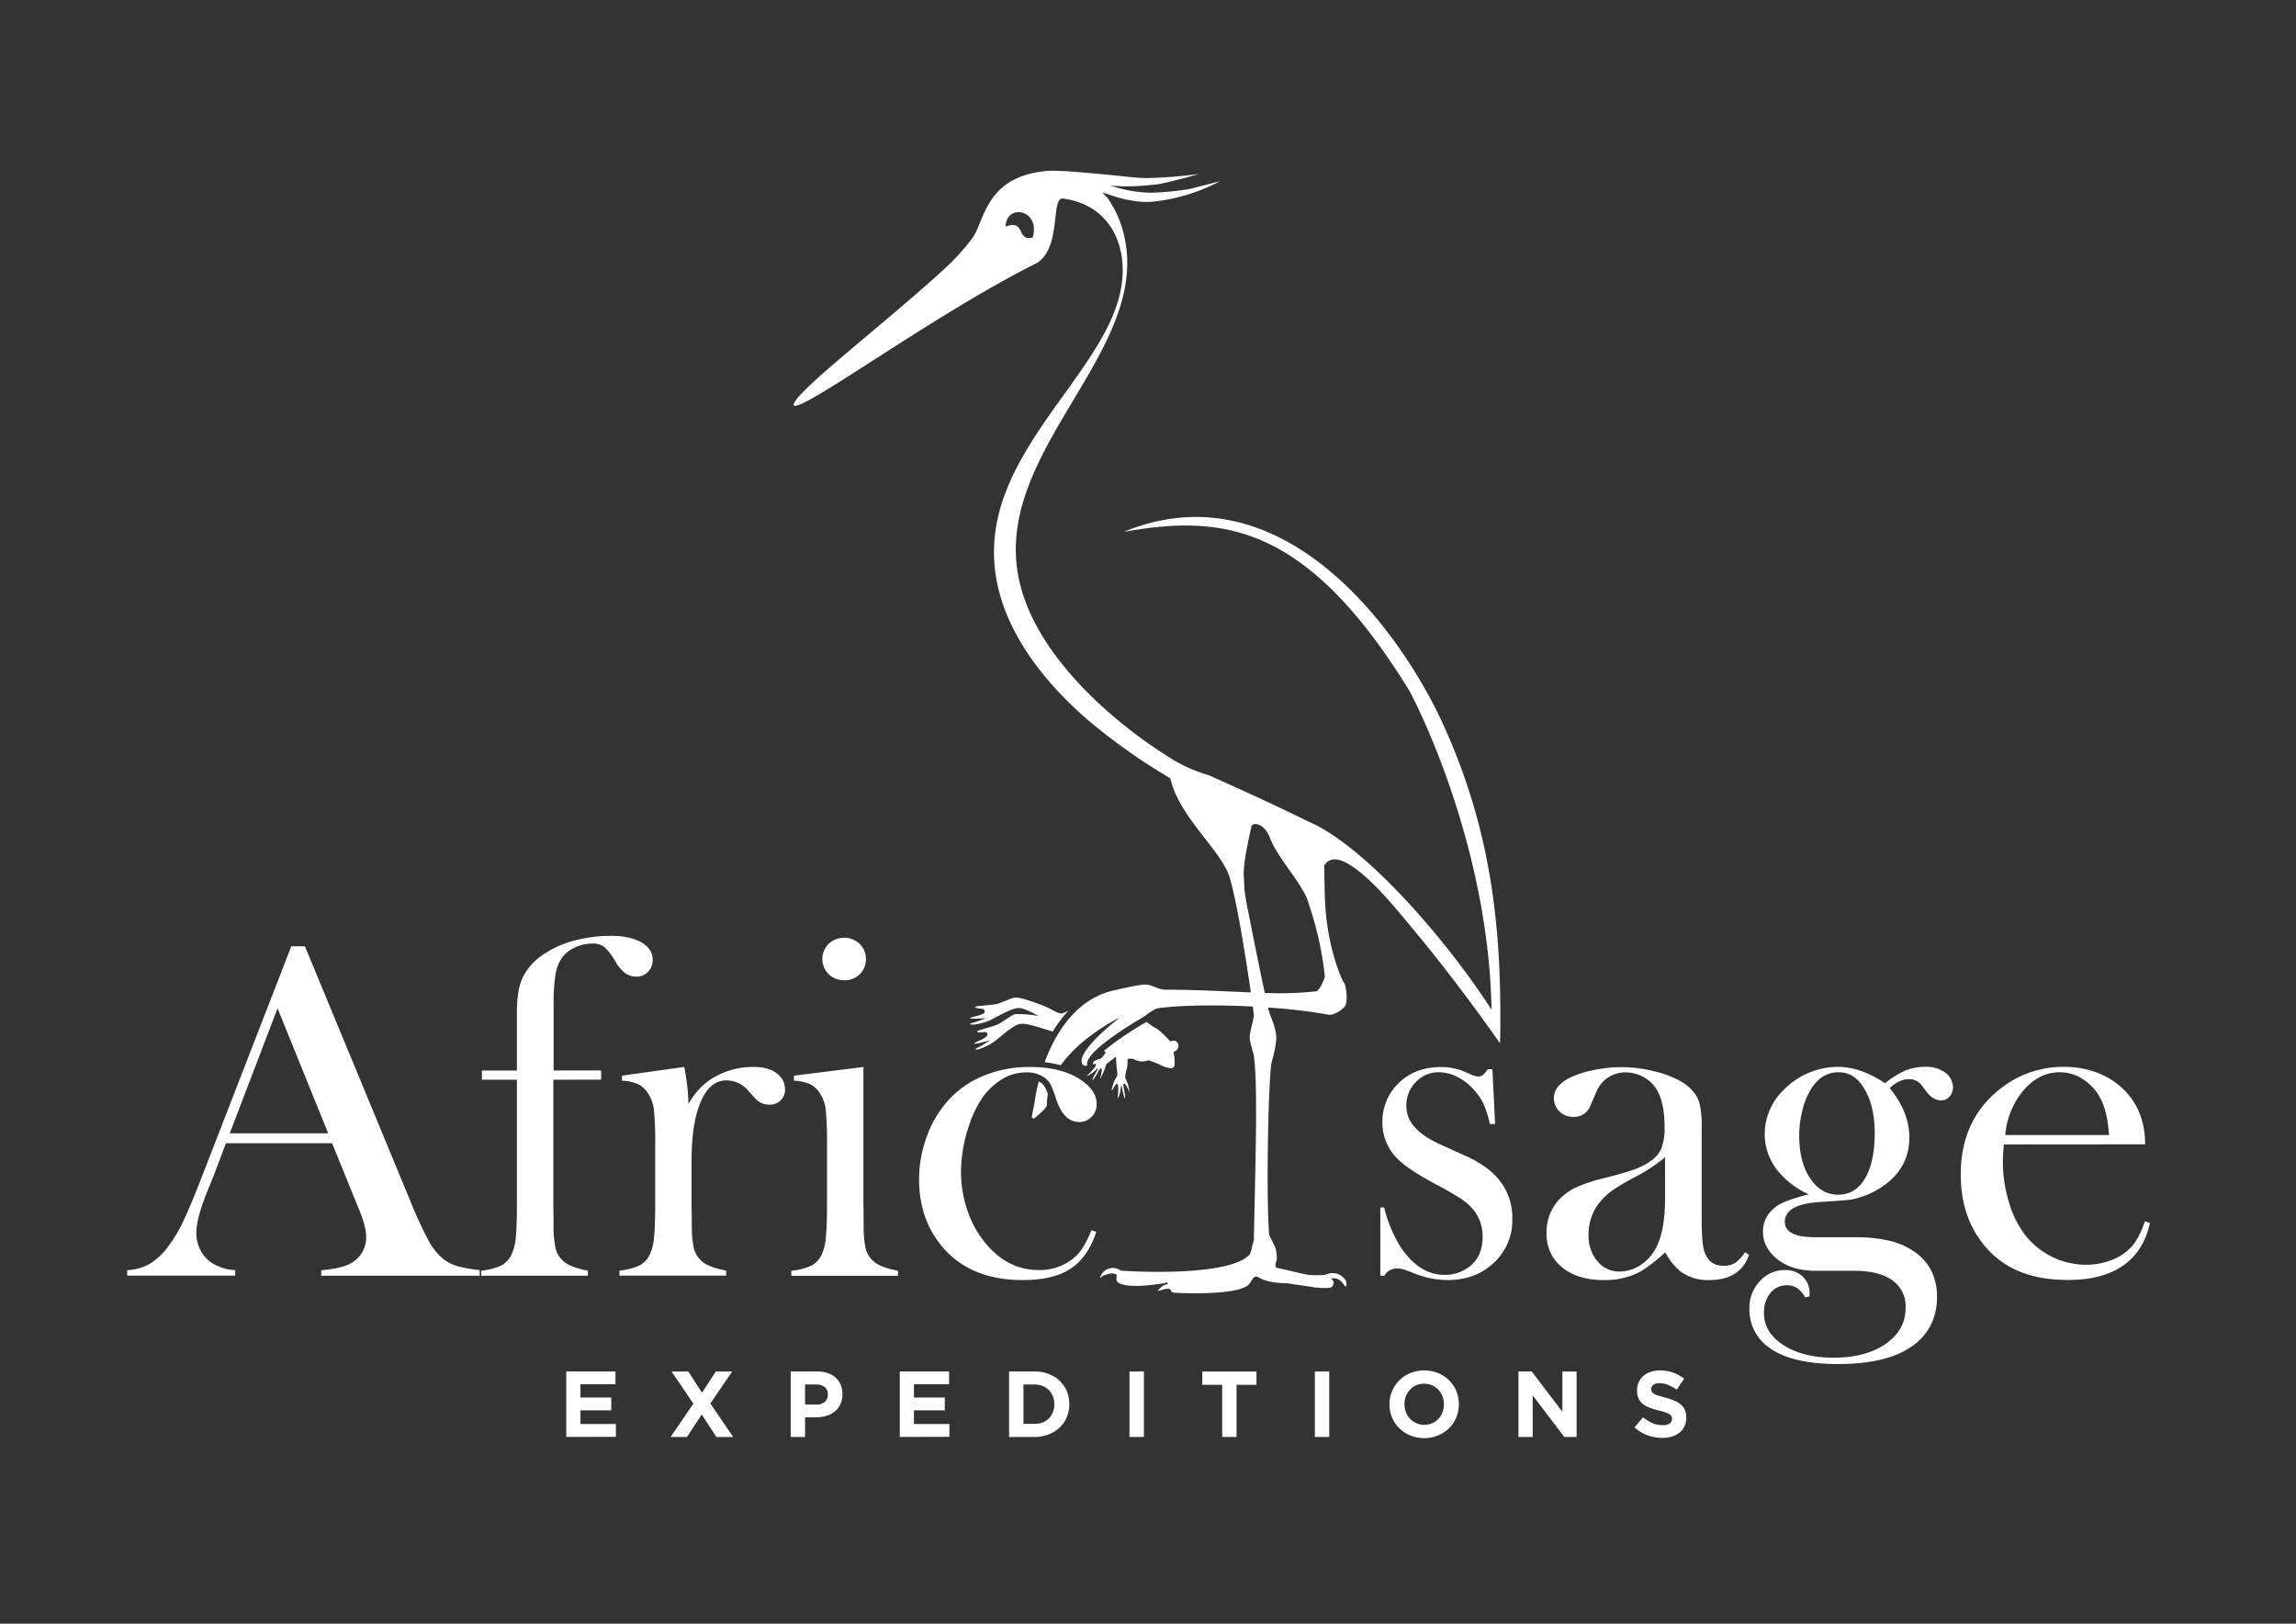 <svg id="Layer_1" data-name="Layer 1" xmlns="http://www.w3.org/2000/svg" viewBox="0 0 841.89 595.28"><rect x="0" y="0" width="841.89" height="595.28" fill="#333333" stroke="none"/><defs><style>.cls-1,.cls-2{fill:#fff;}.cls-2{fill-rule:evenodd;}</style></defs><path class="cls-1" d="M207.63,526.81v-24h18.05v4.69H212.84v4.86h11.3v4.7h-11.3v5h13v4.7Z"/><path class="cls-1" d="M262.68,526.81l-5.38-8.23-5.41,8.23h-6l8.35-12.2-8-11.78h6.16l5,7.77,5.07-7.77h6l-8,11.71,8.36,12.27Z"/><path class="cls-1" d="M308.14,514.85a7.47,7.47,0,0,1-2.07,2.64,8.88,8.88,0,0,1-3.09,1.59,12.79,12.79,0,0,1-3.78.53h-4v7.2h-5.27v-24h9.79a11.54,11.54,0,0,1,3.86.6,8.08,8.08,0,0,1,2.87,1.69,7.4,7.4,0,0,1,1.82,2.62,8.77,8.77,0,0,1,.63,3.38v.07A8.42,8.42,0,0,1,308.14,514.85Zm-4.59-3.63a3.27,3.27,0,0,0-1.15-2.71,4.88,4.88,0,0,0-3.13-.92h-4.08v7.33h4.18a4.28,4.28,0,0,0,3.08-1,3.41,3.41,0,0,0,1.1-2.58Z"/><path class="cls-1" d="M329.93,526.81v-24H348v4.69H335.13v4.86h11.31v4.7H335.13v5h13v4.7Z"/><path class="cls-1" d="M391.18,519.54a11.23,11.23,0,0,1-2.62,3.81,12.47,12.47,0,0,1-4.05,2.53,13.84,13.84,0,0,1-5.15.93H370v-24h9.35a14.25,14.25,0,0,1,5.15.9,12.29,12.29,0,0,1,4.05,2.52,11.35,11.35,0,0,1,2.62,3.79,12,12,0,0,1,.92,4.71v.07A12.11,12.11,0,0,1,391.18,519.54Zm-4.59-4.72a7.88,7.88,0,0,0-.53-2.91,6.85,6.85,0,0,0-1.48-2.3,6.45,6.45,0,0,0-2.27-1.49,8.06,8.06,0,0,0-2.95-.53h-4.08V522h4.08a8.27,8.27,0,0,0,2.95-.51,6.27,6.27,0,0,0,2.27-1.47,7,7,0,0,0,1.48-2.26,7.73,7.73,0,0,0,.53-2.91Z"/><path class="cls-1" d="M414.16,526.81v-24h5.28v24Z"/><path class="cls-1" d="M453.42,507.69v19.12h-5.27V507.69h-7.3v-4.86h19.87v4.86Z"/><path class="cls-1" d="M482.13,526.81v-24h5.27v24Z"/><path class="cls-1" d="M534,519.63a12.23,12.23,0,0,1-6.69,6.61,13.25,13.25,0,0,1-5.13,1,13.09,13.09,0,0,1-5.1-1,12.65,12.65,0,0,1-4-2.64,11.8,11.8,0,0,1-2.64-3.9,12.28,12.28,0,0,1-.94-4.81v-.07a12.3,12.3,0,0,1,.95-4.82,12.51,12.51,0,0,1,2.66-3.94,12.38,12.38,0,0,1,4-2.67,14,14,0,0,1,10.23,0,12.65,12.65,0,0,1,4,2.64,11.85,11.85,0,0,1,2.64,3.91,12.24,12.24,0,0,1,.94,4.81v.07A12.12,12.12,0,0,1,534,519.63Zm-4.55-4.81a8,8,0,0,0-.53-2.91,7.25,7.25,0,0,0-1.51-2.4,7.17,7.17,0,0,0-2.31-1.63,7.52,7.52,0,0,0-5.84,0,6.7,6.7,0,0,0-2.26,1.61,7.76,7.76,0,0,0-1.48,2.38,8,8,0,0,0-.53,2.9v.07a8.08,8.08,0,0,0,.53,2.91,7.21,7.21,0,0,0,3.8,4,7,7,0,0,0,2.93.6,7.25,7.25,0,0,0,2.92-.58,6.51,6.51,0,0,0,2.27-1.61,7.64,7.64,0,0,0,1.48-2.38,7.93,7.93,0,0,0,.53-2.89Z"/><path class="cls-1" d="M573.59,526.81,562,511.56v15.25h-5.21v-24h4.87l11.23,14.76V502.83h5.21v24Z"/><path class="cls-1" d="M617.65,522.88a6.39,6.39,0,0,1-1.8,2.33,8,8,0,0,1-2.76,1.44,12.06,12.06,0,0,1-3.56.5,16.08,16.08,0,0,1-5.38-.94,14.19,14.19,0,0,1-4.79-2.9l3.11-3.73a15.42,15.42,0,0,0,3.38,2.12,8.92,8.92,0,0,0,3.78.79,4.58,4.58,0,0,0,2.55-.6,1.87,1.87,0,0,0,.91-1.66v-.07a2.06,2.06,0,0,0-.19-.91,1.84,1.84,0,0,0-.72-.73,7.59,7.59,0,0,0-1.47-.69,24.74,24.74,0,0,0-2.46-.72,30.35,30.35,0,0,1-3.3-1,9.76,9.76,0,0,1-2.51-1.35,5.49,5.49,0,0,1-1.59-2,6.92,6.92,0,0,1-.57-3v-.07a6.93,6.93,0,0,1,.61-3,6.74,6.74,0,0,1,1.72-2.28,7.71,7.71,0,0,1,2.64-1.47,10.76,10.76,0,0,1,3.39-.52,14.51,14.51,0,0,1,4.85.79,14.34,14.34,0,0,1,4.06,2.26l-2.75,4a17.07,17.07,0,0,0-3.15-1.73,7.87,7.87,0,0,0-3.08-.64,3.71,3.71,0,0,0-2.31.6,1.81,1.81,0,0,0-.77,1.49v.07a2.12,2.12,0,0,0,.22,1,2,2,0,0,0,.81.77,7.2,7.2,0,0,0,1.6.65q1,.31,2.55.72a24.24,24.24,0,0,1,3.25,1.08,9,9,0,0,1,2.4,1.44,5.42,5.42,0,0,1,1.48,2,6.72,6.72,0,0,1,.5,2.71v.07A7.4,7.4,0,0,1,617.65,522.88Z"/><path class="cls-1" d="M175.92,467.7H117.79v-2q7.88-.71,11-2.65a10.76,10.76,0,0,0,5.48-9.56q0-3.61-2.47-9.73L130.26,440l-8.49-20.88H82.84l-4.61,12.21L76,436.82q-4,9.74-4,15.31a13.16,13.16,0,0,0,1.46,6.1,12.68,12.68,0,0,0,3.94,4.6,17.74,17.74,0,0,0,8.85,2.83v2H46.65v-2a18.25,18.25,0,0,0,8.23-2.3,23.86,23.86,0,0,0,6.9-6.54,50.37,50.37,0,0,0,5.53-9.34q2.7-5.7,7.12-17.12l32.38-83.44h5l38.49,93a147,147,0,0,0,6.9,15,22.28,22.28,0,0,0,5.57,6.81,15.77,15.77,0,0,0,4.87,2.43,47.66,47.66,0,0,0,8.23,1.46Zm-55.57-52.2-18.58-45.84L84.25,415.5Z"/><path class="cls-1" d="M202.9,395.85v46.22l.09,6.72a39.3,39.3,0,0,0,.71,8.79,9.26,9.26,0,0,0,2.74,4.64q2.48,2.38,9.12,3.62v1.86H176.45v-1.86a22.81,22.81,0,0,0,7.61-2,9.07,9.07,0,0,0,3.71-4.37,19.29,19.29,0,0,0,1.38-6.14q.39-4.11.39-11.89v-45.6H176.71v-3.36h12.83V370.9q0-7.78,2-12.3a21.19,21.19,0,0,1,7.17-8.31A35.46,35.46,0,0,1,210,345a51.21,51.21,0,0,1,14.11-1.9q6.9,0,11.06,2.39t4.16,6.37a6.08,6.08,0,0,1-1.73,4.42,5.64,5.64,0,0,1-4.2,1.77,6.94,6.94,0,0,1-4.16-1.28,14.33,14.33,0,0,1-3.54-4.21,22.32,22.32,0,0,0-4.07-5.35,6.75,6.75,0,0,0-4.33-1.28,15.2,15.2,0,0,0-6.37,1.37,12,12,0,0,0-4.69,3.58,15,15,0,0,0-2.57,6.51A72,72,0,0,0,203,369v23.45h17.43v3.36Z"/><path class="cls-1" d="M252.45,404.78a25.84,25.84,0,0,1,7.17-8.4,28.16,28.16,0,0,1,16.72-5.22q5.76,0,8.76,2.57a7.11,7.11,0,0,1,2.75,5.65,5.42,5.42,0,0,1-1.64,4.07A5.77,5.77,0,0,1,282,405a6.77,6.77,0,0,1-5.22-2.47l-2.75-3a10.3,10.3,0,0,0-7.69-3.44q-6,0-9.38,7.77t-3.37,21.65v16.53l.09,6.72a39.3,39.3,0,0,0,.71,8.79,9.26,9.26,0,0,0,2.74,4.64q2.48,2.38,9.12,3.62v1.86H227.15v-1.86a23.1,23.1,0,0,0,7.61-2,9,9,0,0,0,3.71-4.36,19.15,19.15,0,0,0,1.38-6.12q.39-4.08.39-11.84V419.8a121.41,121.41,0,0,0-.44-12.72,13.52,13.52,0,0,0-2-5.94,9.36,9.36,0,0,0-3.62-3.57,15.89,15.89,0,0,0-6.11-1.36v-1.86l22.81-3.19A73.65,73.65,0,0,1,252.45,404.78Z"/><path class="cls-1" d="M291.12,394.35l25.48-3.19v51l.09,6.71a39.09,39.09,0,0,0,.71,8.77,9.16,9.16,0,0,0,2.74,4.63q2.48,2.37,9.12,3.61v1.86H290.15v-1.86a23.1,23.1,0,0,0,7.61-2,9,9,0,0,0,3.71-4.36,18.92,18.92,0,0,0,1.37-6.12q.41-4.08.4-11.84V419.8a124.33,124.33,0,0,0-.44-12.72,13.65,13.65,0,0,0-1.95-5.94,9.36,9.36,0,0,0-3.62-3.57,15.94,15.94,0,0,0-6.11-1.36Zm18.45-35a7.89,7.89,0,0,1-5.74-2.21,7.88,7.88,0,0,1,0-11.11,8.33,8.33,0,0,1,11.39,0,7.87,7.87,0,0,1,.05,11.11A7.92,7.92,0,0,1,309.57,359.4Z"/><path class="cls-1" d="M400.22,451l1.77.62q-3.11,9.38-9.47,13.53T375,469.29q-17.88,0-28.05-10.62Q337,448.23,337,432.31a45.37,45.37,0,0,1,2.74-15.4,39.69,39.69,0,0,1,7.53-13,35.34,35.34,0,0,1,13.22-9.46,43.82,43.82,0,0,1,17.12-3.28q12.84,0,20.09,5.75,4.42,3.54,4.42,7.79a6.51,6.51,0,0,1-1.85,4.73,6.09,6.09,0,0,1-4.52,1.91q-5.75,0-8.49-8.41a38.35,38.35,0,0,0-2-5.31,7.55,7.55,0,0,0-2.16-2.48,11,11,0,0,0-6.71-2,17.06,17.06,0,0,0-9.62,2.92,24.28,24.28,0,0,0-6.57,6.41,39.41,39.41,0,0,0-4.72,9.69,53.43,53.43,0,0,0-3.09,17.52,43.53,43.53,0,0,0,2.82,15.4A36.25,36.25,0,0,0,363,457.61q7.59,8,17.84,8a19.34,19.34,0,0,0,14-5.4Q397.65,457.35,400.22,451Z"/><path class="cls-1" d="M506.13,467.7v-25h1.41a49.31,49.31,0,0,0,6.18,14.69q6.79,10,15.89,10a14.55,14.55,0,0,0,9.62-3.37q4.41-3.71,4.41-10.53a15.56,15.56,0,0,0-3.17-9.73,21,21,0,0,0-4.46-4.07,99.55,99.55,0,0,0-9-5.22q-11.12-5.93-14.83-9.91a18.58,18.58,0,0,1-5.29-13.09,19.55,19.55,0,0,1,5.31-13.72q6.11-6.54,16.19-6.55a21.78,21.78,0,0,1,8.4,1.6l3,1.32a7.05,7.05,0,0,0,2.48.53c1.12,0,2.18-.88,3.18-2.65h1.77l1,20.08H546.3a41.54,41.54,0,0,0-2.07-6.81,19.58,19.58,0,0,0-3.14-5,20.41,20.41,0,0,0-6.35-5.27,15.22,15.22,0,0,0-7.14-1.9,11.31,11.31,0,0,0-8.43,3.58,12.18,12.18,0,0,0-3.49,8.81,11.44,11.44,0,0,0,3.14,7.83q3.13,3.5,9.67,6.41l9.35,4.25q8.38,3.81,12.54,9.47a22,22,0,0,1,4.15,13.36,21,21,0,0,1-6,15.39q-6.9,7.08-17.69,7.08A33.11,33.11,0,0,1,519,467c-2.6-1-4.16-1.58-4.69-1.72a7.64,7.64,0,0,0-2-.23,5.16,5.16,0,0,0-4.69,2.66Z"/><path class="cls-1" d="M639.82,459.12l1.51.88q-3.18,9.3-14.6,9.29a17.08,17.08,0,0,1-10.46-3.09,23.5,23.5,0,0,1-5.67-7.08,58.52,58.52,0,0,1-9,7,27.24,27.24,0,0,1-13.38,3.18q-9.75,0-15.46-4.69A15.5,15.5,0,0,1,567.09,452a17.24,17.24,0,0,1,4.69-12.3,20.87,20.87,0,0,1,6.11-4.38,58.28,58.28,0,0,1,10-3.32c5.13-1.29,8.92-2.39,11.37-3.27a23.93,23.93,0,0,0,6.15-3.19,10.7,10.7,0,0,0,3.89-4.77,21.74,21.74,0,0,0,1.06-7.61q0-10.35-3.89-15.13a12.63,12.63,0,0,0-4.56-3.54,13.27,13.27,0,0,0-5.8-1.33,11.35,11.35,0,0,0-10.7,7l-2.21,5.13a6.39,6.39,0,0,1-6.37,4.16,6.93,6.93,0,0,1-5.05-2,6.69,6.69,0,0,1-2-5q0-4.51,6.38-7.61a38.8,38.8,0,0,1,8.55-2.61,50.75,50.75,0,0,1,10-1,49.49,49.49,0,0,1,11.43,1.42,39,39,0,0,1,9.93,3.63q5.76,3.27,7.18,8.49a39.14,39.14,0,0,1,.71,8.94v32.73q0,8.33.71,11.33,1.5,6.29,7.25,6.28a8,8,0,0,0,4.29-1A15.34,15.34,0,0,0,639.82,459.12Zm-29.28-34.87a59.42,59.42,0,0,1-10.5,7,92.51,92.51,0,0,0-8.91,5.22,24,24,0,0,0-4.5,4.24,18.48,18.48,0,0,0-4.14,12,14.38,14.38,0,0,0,3.22,9.64,10.21,10.21,0,0,0,8.16,3.81,13.89,13.89,0,0,0,8.15-2.7,16.61,16.61,0,0,0,5.78-7.21q2.73-5.93,2.74-17.17Z"/><path class="cls-1" d="M663.54,475.22l-1.6.44a10.58,10.58,0,0,0-3-3.45,6.73,6.73,0,0,0-3.72-1,7.49,7.49,0,0,0-6.06,2.83,11.11,11.11,0,0,0-2.35,7.34q0,7.17,7.17,11.77t18.32,4.6q11.85,0,19.15-5.08t7.3-13.23a11.62,11.62,0,0,0-4.86-10.05q-4.87-3.5-13.9-3.49H665.93q-8.68,0-14-4.08-5.49-4.26-5.49-10.21,0-6.3,5.84-9.94,3-1.79,11-3.82a29.79,29.79,0,0,1-11.94-9.32,21.07,21.07,0,0,1-4.25-12.76,22.41,22.41,0,0,1,6.64-15.89,28,28,0,0,1,20.1-8.75q8.49,0,17.35,6a33.29,33.29,0,0,1,7.5-4.65,18.79,18.79,0,0,1,7.22-1.37,12,12,0,0,1,7,1.86,6.8,6.8,0,0,1,3.19,5.66,4.83,4.83,0,0,1-1.25,3.41,4,4,0,0,1-3.12,1.37c-1.91,0-3.63-1-5.18-3l-2-2.65a5.72,5.72,0,0,0-4.77-2.12c-2.17,0-4.47,1.09-6.88,3.27q7.21,8.76,7.22,18.05,0,11.6-10.29,18.32a30.89,30.89,0,0,1-11.09,4.51q-1.79.26-11.27.88-13,.8-13,7.26,0,5.65,11.08,5.66h14.62a53.17,53.17,0,0,1,13,1.37,27.19,27.19,0,0,1,9.31,4.29q7.78,5.76,7.79,16.2,0,11.49-9,18-9.3,6.63-27.29,6.63-19.32,0-27.38-7.78a16.92,16.92,0,0,1-5.13-12.57,14.22,14.22,0,0,1,3.8-10,12.18,12.18,0,0,1,9.29-4.11A9.06,9.06,0,0,1,661,468a8.25,8.25,0,0,1,2.53,6.29Zm-3.81-58.8q0,9.54,4,15.55T674,438q6.35,0,9.88-6t3.53-16.56q0-10.95-4.59-17.48c-2.23-3.24-5.12-4.86-8.64-4.86q-6.36,0-10.24,6.36a27.81,27.81,0,0,0-3.08,7.77A37.48,37.48,0,0,0,659.73,416.42Z"/><path class="cls-1" d="M734.76,419.57q-.35,4.33-.35,6.28a51.08,51.08,0,0,0,2.25,15,36.41,36.41,0,0,0,6.13,12.21,28.57,28.57,0,0,0,22.13,10.62,25.49,25.49,0,0,0,9-1.6,19.36,19.36,0,0,0,7.1-4.42q3.16-3.09,5.47-9.91l1.85.62q-2.29,10.35-9.86,15.62t-20.13,5.26q-10.89,0-18.67-3.45a33.08,33.08,0,0,1-13.18-10.62q-7.53-10-7.53-24.59,0-19.92,14.25-31.24a37,37,0,0,1,23.62-8.23,33.57,33.57,0,0,1,13.1,2.52,27.5,27.5,0,0,1,10.18,7.3q6.45,7.44,6.45,18.59Zm38.58-3.45q-.62-8.85-3.26-13.63a18.48,18.48,0,0,0-6.34-6.86,15.48,15.48,0,0,0-8.45-2.52q-7.57,0-13.26,6.55a29.13,29.13,0,0,0-6.74,16.46Z"/><path class="cls-1" d="M358.55,374.4l3-1.12c-.13,0-4.15.26-5.43.15s.46-.54,2.2-1a8.72,8.72,0,0,0,2.59-1.05,1,1,0,0,0-.84-1.53c-1.52-.17-2.4-.25-2.57-.67s5.62-.6,7.93-1.09a11,11,0,0,0,1.2-.37l2.16-.83a18.94,18.94,0,0,1,3.18-1.16,3.06,3.06,0,0,1,.87,0h.05c2.75.28,8.91,2.59,11.14,3.63,2.54,1.18,4.22,2.43,5.53,2.15a14.14,14.14,0,0,0,2.25-1,44.88,44.88,0,0,0-5.77,7.66c-3.36-.88-9.53-3.27-12-2.78-2.76.55-7.16,4.73-9.29,6.33s-5.74,3.14-6.8,3.06.81-.71,2.34-1.66l2.7-1.69c-.13,0-4,1.08-5.3,1.22s.35-.62,2-1.41a8.55,8.55,0,0,0,2.33-1.54s.42-1.47-1.12-1.33-2.4.22-2.66-.16,5.4-1.69,7.56-2.63c.38-.17.74-.39,1.11-.6l1.95-1.24a18.9,18.9,0,0,1,2.88-1.77,3.76,3.76,0,0,1,.86-.18h.05a41.29,41.29,0,0,1,8.19.7c-2.68-1.46-5.57-2.93-7.2-2.94-2.81,0-7.95,3.22-10.35,4.37s-6.25,1.94-7.28,1.66S356.87,375,358.55,374.4Z"/><path class="cls-1" d="M398.79,394.15c.92-.78,3.1-3.09,3.1-3.84,0-.37-.51-.29-1.12-.09,0-.1,0-.2,0-.3a2.05,2.05,0,0,1,.3-.8c.29-.17.55-.31.73-.4.92-.44,1.85-.35,2.67-1.48.26-.35.62-.9,1-1.48-.24-.16-.45-.34-.68-.51a111.93,111.93,0,0,1,15.64-10.6,27.23,27.23,0,0,0,4,2.65,32.67,32.67,0,0,1,4.68,4.51s1.72-.77,2.49.26a2.18,2.18,0,0,1-.22,3c-.84.58-1.18.44-1,1a18.69,18.69,0,0,1,.32,4.36,1.27,1.27,0,0,1-.21.61,1.37,1.37,0,0,1-1,.6,10.36,10.36,0,0,1-3.09-.78,34.77,34.77,0,0,0-5.33-2.15,6.33,6.33,0,0,1-4.5,0,1.23,1.23,0,0,1-.26-.12,3.83,3.83,0,0,0-2.82-.36c-.1.74,0,1.94-.17,2.81-.21,1.14-.92,3.57-.71,4.14a15.33,15.33,0,0,1,1.22,3.33c.43,1.94.73,2.6-.4.35s-1.9-2.23-1.31.4.48,4.69-.12,2.27-.86-5-1.05-2.58-1.32,4.57-1.12,3.38.38-4.37-.11-4.93-1.36,1.61-1.89,2.25.38-2.49.79-3.41,1.19-1.47,1.08-2.85a49.92,49.92,0,0,1-.45-5.6.88.88,0,0,1,0-.17c-.09,0-.18-.07-.27-.09a2.39,2.39,0,0,1-.23.22c-.9.74-3,2.13-3.23,2.71a15,15,0,0,1-1.22,3.32c-.92,1.76-1.12,2.46-.53,0s0-2.93-1.26-.55-2.67,3.89-1.55,1.66,2.58-4.39.86-2.65S397.86,394.93,398.79,394.15Z"/><path class="cls-2" d="M378.36,409.3a.61.61,0,0,0,1,.59c1.7-1.36,4.49-3.74,4.49-4.77a22.07,22.07,0,0,1,.39-4,18,18,0,0,0-1-2.4,5.26,5.26,0,0,0-1.55-1.77,8.15,8.15,0,0,0-.8-.49,65,65,0,0,0-1.51,7.51Z"/><path class="cls-2" d="M528.7,264.56C513.54,231.84,470.49,171,412,195c36.18-6.48,67-3.06,104.63,58,4,7.14,29.23,58.19,30.28,117.17-17.44-27-47.12-60.56-67.23-69-15.26-7.63-36.58-17-36.58-17a56.38,56.38,0,0,1-16.39-7.85s-50.68-30.69-54.05-70.36c-3.71-43.65,48.51-78.47,39.66-119a39.3,39.3,0,0,0-5.94-14,15.77,15.77,0,0,0-2-2.11c-1.09-1.16,8.76,3.91,18.19,3.1a67.45,67.45,0,0,0,24.79-7.52S437,69.1,436.27,69.26a101.5,101.5,0,0,1-14,1.4A47.18,47.18,0,0,1,407.2,68c7.08.81,14.32-.18,16.18-.3,2.46-.15,12.16-2.66,16.24-3.94a161.49,161.49,0,0,1-19.15,1.52c-4.23,0-10-.87-15.94-1.38-5-.42-12.63-1.24-18-1.3h-.43l-.64,0c-.35,0-.69,0-1,.06l-.37,0c-23,1.93-23,18.61-27.55,24.61a79.12,79.12,0,0,1-10,11.07C324.64,118.52,291,144,291,148.48c1.44,3.91,51.25-33.17,89.34-52.13,9.13-5.93,4.74-24.74,9.65-23.52,15.59,2.1,22.89,15,21.51,29.69-3.09,33-51.16,62.23-46.75,105.53,2.3,22.67,18.26,42.11,33.71,55.53a217.35,217.35,0,0,0,30.67,21.75c3.06,14.06,18.77,26.49,21.73,36.26,2.67,8.8,6.07,30.23,7.79,42.25-9.3-.37-19.71-1-31-1-3.22,0-5.07-1.89-7.74-1.89s-12.52,2.38-12.85,2.48c-13.24,3.77-20.31,15.94-24,26a39.11,39.11,0,0,1,5.92,1.1c7.79-10.92,21.69-17.52,21.69-17.52S393.81,385.8,397,390.29c-.09.06,1.75,1.15,1.62-.15-.52-5.27,20.95-17.48,20.95-17.48s3.52-2.76,4.94-3c8.38-1.19,21.82-1.32,34.87-.65.25,1.88.39,3.07.39,3.28,0,1.32-1.57,6-1.53,8.06,0,1.74,1.39,5.79,1.53,6.77,1.57,11.59.45,41.71,0,67.45l0,0-.72,2.72a7,7,0,0,1-1,2.84c-8.22,8.16-44.4,5.94-47.09,5.7a4.86,4.86,0,0,0-7.6,2.62c.19.19,1-.74,1-.74a20.55,20.55,0,0,1,2.84-.82,3.11,3.11,0,0,1,2.29.53c-.12.84-.22,2.07.14,2.44,2.8,2.87,14.81,1,17.51.51.33-.06.66-.41.84-.13,0,0,.1.28.23.62-1.65-.21-3.71,2.27-3.67,2.38s1.38-.27,1.38-.27a5.56,5.56,0,0,1,3.12-.41,3.6,3.6,0,0,0,.6,1,2.19,2.19,0,0,0,.81.36c2.53.18,21.83,1.06,27-2.6.95-.66,1.52-2.19,2.23-2.9s1.69-.27,2.23.07c3.34,2.07,9.86,1.95,9.86,1.95L482.3,472c.82.13,5.46.52,6.09-.23,1.32-1.53.27-2.77-.53-3,4.15-.92,5.18,3.37,5.64,2.9a1.73,1.73,0,0,0,.21-1,2.74,2.74,0,0,0-.57-1.67c-1-1.26-3.37-3.36-7.41-1.57a47.36,47.36,0,0,1-5.59,0c-3.21-.47-6.75-1.56-11.82-2.58-1.27-.25-.32-2.43-.13-3.24a17,17,0,0,0-.55-4.26l-2.28-4.62c-1.25-17.28-.11-60.87,1-63.6A44.14,44.14,0,0,0,468,380.9c.06-2.3-1-5.93-2.31-8.9a20.93,20.93,0,0,1-.72-2.61A193.76,193.76,0,0,1,487.13,372c1.77.34,5.35-1.77,6.17-3.38,1-2,.25-7.66-.57-8.48-.54-.53-5.43-11.18-6.65-26.38-.47-5.9-.38-12.12-.56-16.86a2.28,2.28,0,0,0,.22.22c5.4-8.51,22.51,11.7,27.51,17.65,12.14,14.43,22.4,27.38,36.8,47.74C550.72,345.14,548.2,306.65,528.7,264.56ZM378.65,87.08c-6.11,1.49-2.42-6.83-9.92-4C369,74.42,381.67,76.79,378.65,87.08ZM485.81,358.16s-1.76,5.07-3.3,5.28a120.94,120.94,0,0,1-18.74.57c-1.85-8.51-4.54-22-6.48-31.86-1.43-7.23-.9-7.37-1.22-11-.41-4.65,2.76-17.93,2.76-17.93,0-1.85,4.6-1.95,6.85,4,2.89,7.63,12.63,17.64,14.09,23.83A121.94,121.94,0,0,1,485.81,358.16Z"/></svg>